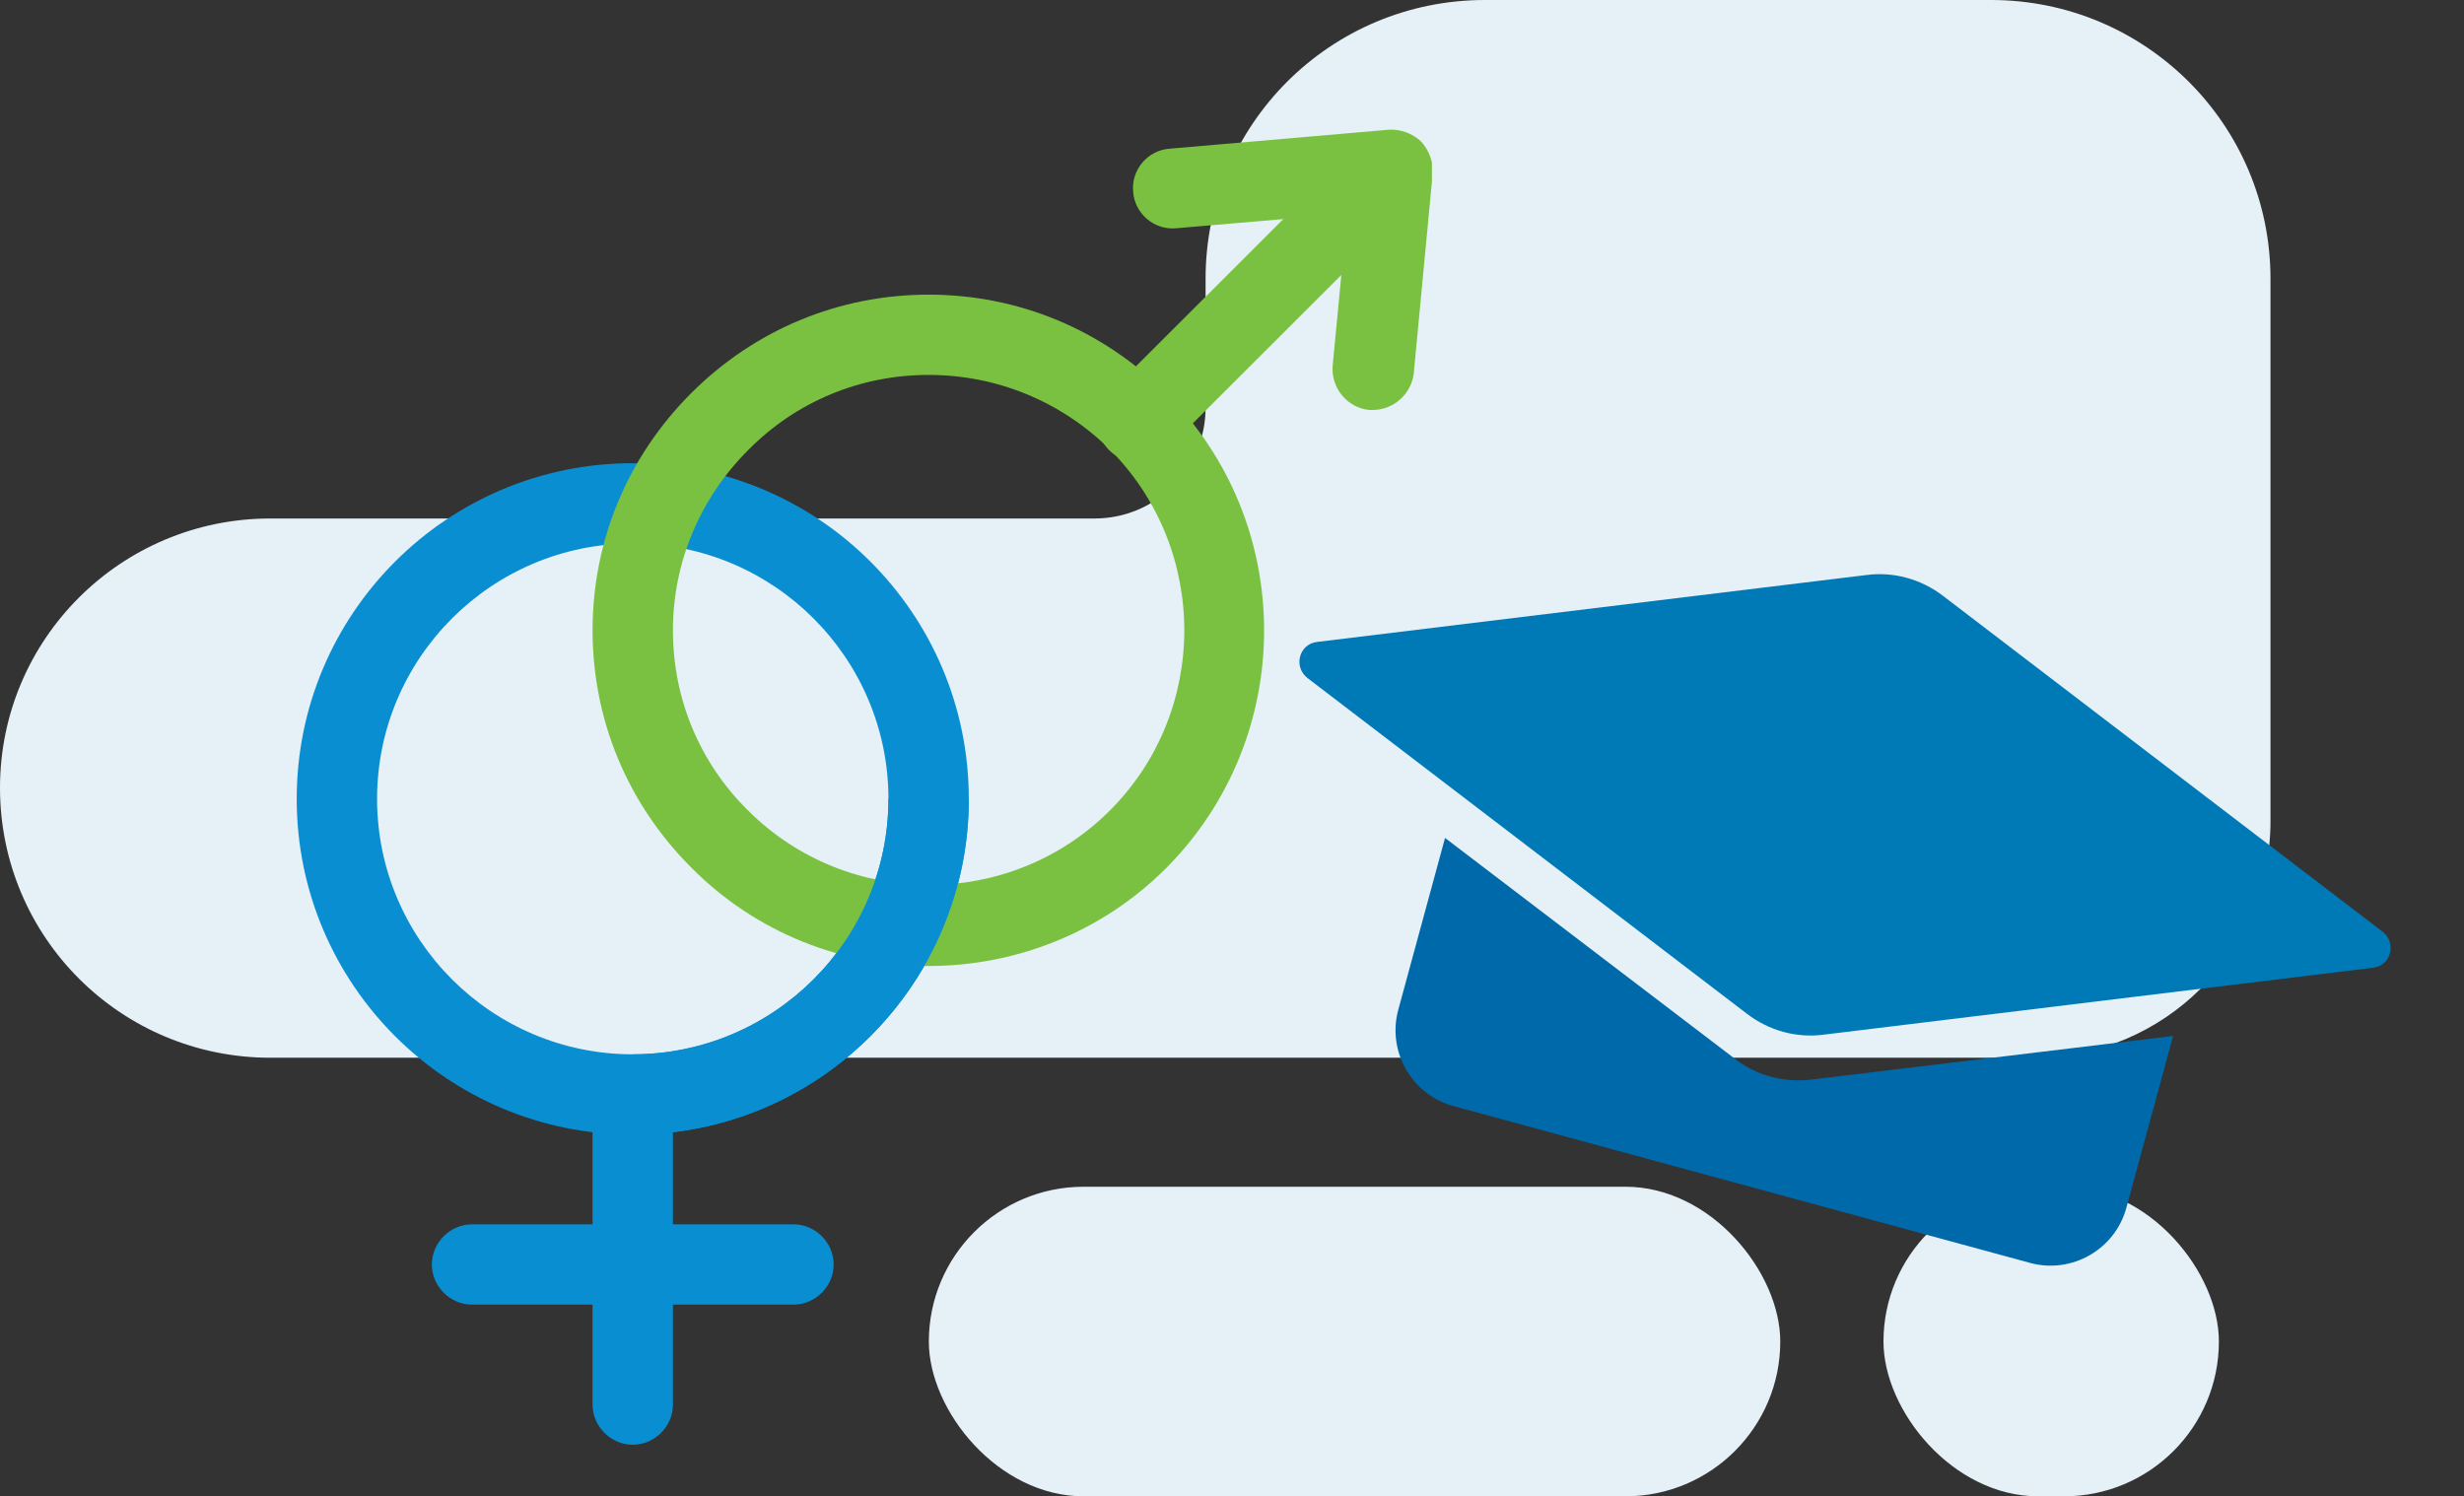 <svg width="191" height="116" viewBox="0 0 191 116" fill="none" xmlns="http://www.w3.org/2000/svg">
<rect x="0" y="0" width="191" height="116" fill="#333333" stroke="none"/>
<path d="M93.452 21.611V31.612C93.452 36.325 89.613 40.195 84.852 40.195H20.963C9.368 40.195 0 49.545 0 61.078C0 72.65 9.368 82 20.963 82H93.452H157.609C167.745 82 176 73.8 176 63.646V21.611C176 9.656 166.286 0 154.346 0H115.106C103.127 0 93.452 9.656 93.452 21.611Z" fill="#E5F0F7"/>
<g clip-path="url(#clip0)">
<path d="M49.049 87.957C34.665 87.957 23 76.303 23 61.933C23 47.564 34.665 35.91 49.049 35.91C63.432 35.91 75.098 47.564 75.098 61.933C75.098 76.303 63.432 87.957 49.049 87.957ZM49.049 42.133C38.12 42.133 29.229 51.015 29.229 61.933C29.229 72.852 38.12 81.734 49.049 81.734C59.978 81.734 68.869 72.852 68.869 61.933C68.869 51.015 59.978 42.133 49.049 42.133Z" fill="#098FD1"/>
<path d="M49.049 112C47.35 112 45.934 110.586 45.934 108.888V84.902C45.934 83.205 47.35 81.79 49.049 81.79C50.748 81.79 52.163 83.205 52.163 84.902V108.888C52.163 110.586 50.748 112 49.049 112Z" fill="#098FD1"/>
<path d="M61.507 101.138H36.591C34.892 101.138 33.476 99.724 33.476 98.026C33.476 96.329 34.892 94.915 36.591 94.915H61.507C63.206 94.915 64.622 96.329 64.622 98.026C64.622 99.724 63.206 101.138 61.507 101.138Z" fill="#098FD1"/>
<path d="M71.983 74.888C65.301 74.888 58.619 72.343 53.579 67.251C48.653 62.329 45.934 55.824 45.934 48.865C45.934 41.907 48.653 35.401 53.579 30.479C58.506 25.557 65.018 22.842 71.983 22.842C78.948 22.842 85.461 25.557 90.387 30.479C100.524 40.606 100.524 57.125 90.387 67.308C85.347 72.343 78.665 74.888 71.983 74.888ZM71.983 29.065C66.717 29.065 61.734 31.102 57.996 34.892C54.259 38.626 52.163 43.604 52.163 48.865C52.163 54.126 54.202 59.105 57.996 62.839C65.698 70.532 78.326 70.532 86.027 62.839C93.728 55.145 93.728 42.586 86.027 34.835C82.233 31.102 77.25 29.065 71.983 29.065Z" fill="#7AC142"/>
<path d="M88.179 35.797C87.386 35.797 86.593 35.514 85.97 34.892C84.781 33.704 84.781 31.724 85.97 30.479L102.959 13.508C104.148 12.319 106.13 12.319 107.376 13.508C108.565 14.695 108.565 16.675 107.376 17.92L90.387 34.892C89.821 35.458 88.972 35.797 88.179 35.797Z" fill="#7AC142"/>
<path d="M106.413 31.78C106.3 31.78 106.243 31.78 106.13 31.78C104.431 31.611 103.185 30.083 103.299 28.386L104.431 16.562L91.18 17.694C89.481 17.863 87.952 16.562 87.839 14.865C87.669 13.168 88.972 11.64 90.671 11.527L107.659 10.056C108.565 10 109.471 10.339 110.151 10.962C110.773 11.64 111.113 12.546 111.057 13.451L109.584 29.008C109.358 30.592 107.999 31.78 106.413 31.78Z" fill="#7AC142"/>
<path d="M49.049 87.957V81.734C59.978 81.734 68.869 72.852 68.869 61.933H75.098C75.098 76.303 63.432 87.957 49.049 87.957Z" fill="#098FD1"/>
</g>
<rect x="72" y="92" width="66" height="24" rx="12" fill="#E5F0F7"/>
<rect x="146" y="92" width="26" height="24" rx="12" fill="#E5F0F7"/>
<g clip-path="url(#clip1)">
<path d="M144.658 44.58L102.09 49.766C100.71 49.925 100.237 51.664 101.332 52.55L135.408 78.585C137.132 79.908 139.272 80.49 141.38 80.209L183.948 75.023C185.328 74.865 185.801 73.124 184.706 72.239L150.63 46.204C148.906 44.881 146.765 44.299 144.658 44.58Z" fill="#007AB7"/>
<path d="M140.433 83.689C138.276 83.957 136.136 83.375 134.461 82.065L112.014 64.96L108.389 78.283C107.51 81.515 109.431 84.867 112.666 85.747L157.359 97.904C160.594 98.784 163.948 96.867 164.827 93.635L168.452 80.312L140.433 83.689Z" fill="#0069AA"/>
</g>
<defs>
<clipPath id="clip0">
<rect width="88" height="102" fill="white" transform="translate(23 10)"/>
</clipPath>
<clipPath id="clip1">
<rect width="87.578" height="48.739" fill="white" transform="translate(105.552 33.301) rotate(15.217)"/>
</clipPath>
</defs>
</svg>
